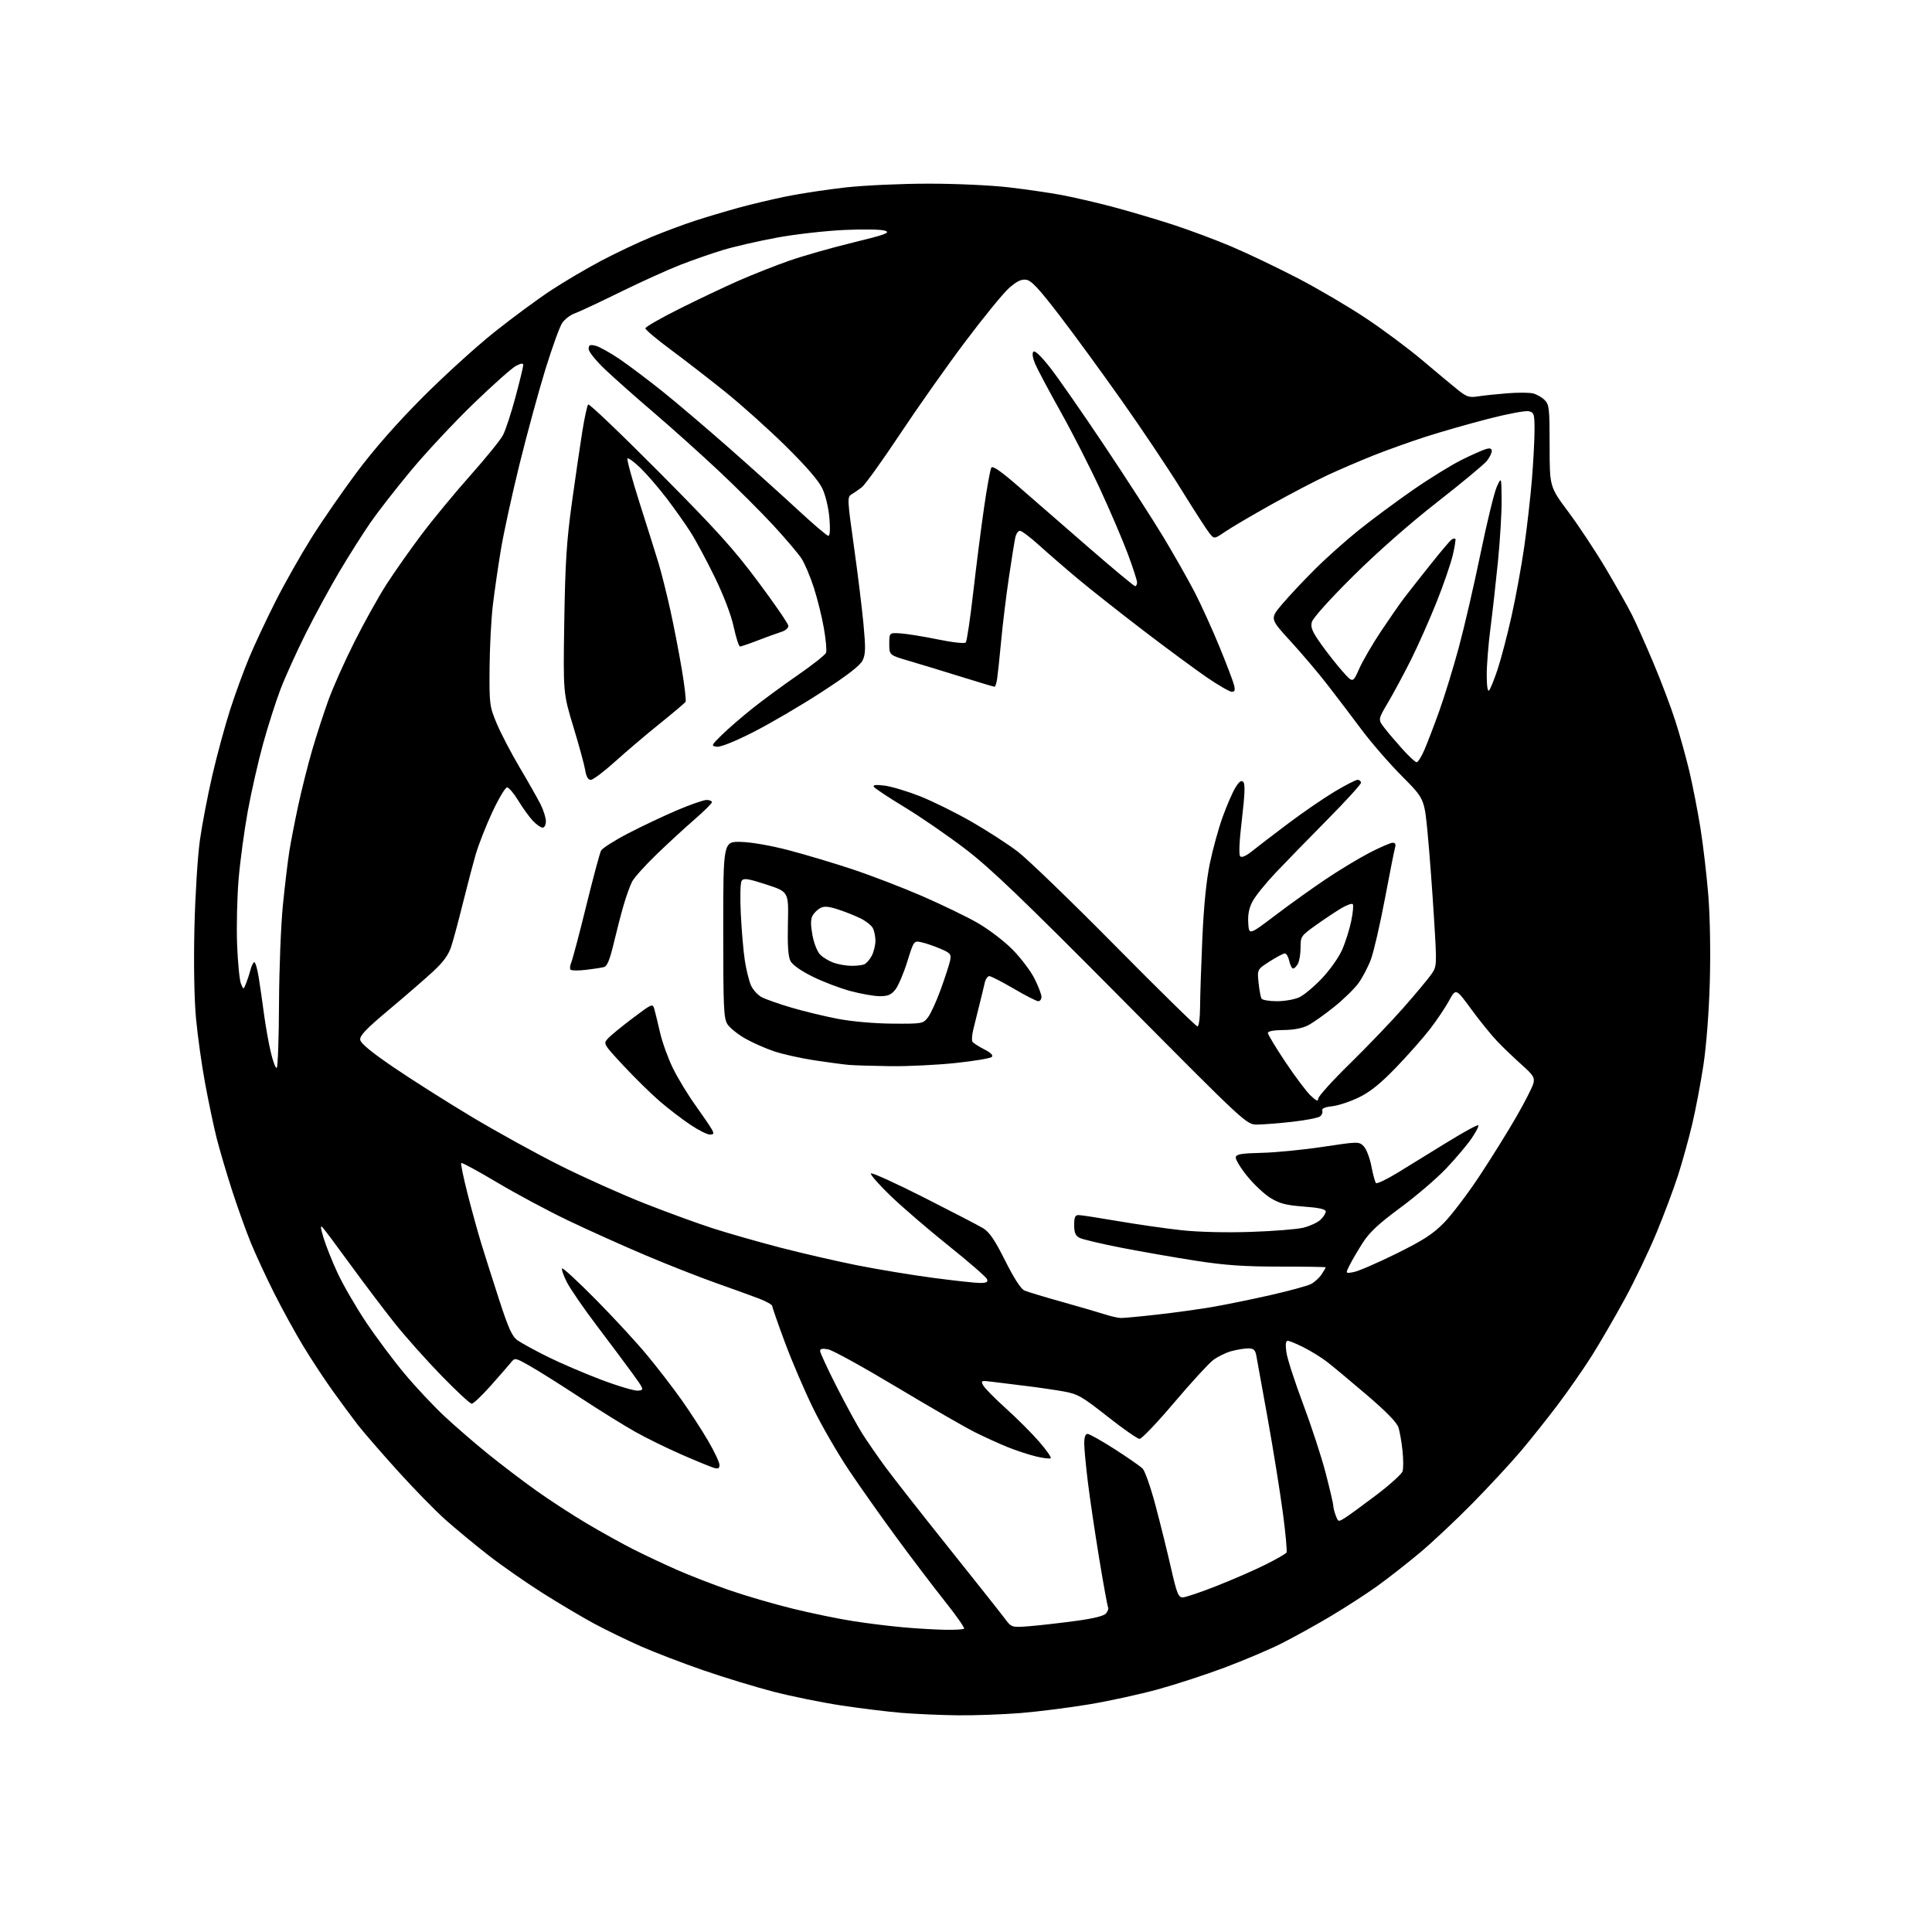 <?xml version="1.0" encoding="UTF-8" standalone="no"?>
<svg 
  version="1.1" 
  xmlns="http://www.w3.org/2000/svg" 
  xmlns:xlink="http://www.w3.org/1999/xlink" 
  xmlns:svg="http://www.w3.org/2000/svg"
  xmlns:rdf="http://www.w3.org/1999/02/22-rdf-syntax-ns#"
  xmlns:cc="http://creativecommons.org/ns#"
  xmlns:dc="http://purl.org/dc/elements/1.1/"
  viewBox="0 0 768 768"
  width="768"
  height="768"
>
<style>svg {background-color: white; }</style>"
<path stroke="none" fill="black" fill-rule="evenodd" d="M380.70,681.86C373.99,681.78 364.00,681.35 358.50,680.90C353.00,680.45 342.20,679.12 334.50,677.96C326.80,676.79 314.65,674.33 307.50,672.48C300.35,670.63 287.75,666.79 279.50,663.94C271.25,661.09 260.00,656.76 254.50,654.33C249.00,651.89 240.68,647.84 236.00,645.32C231.32,642.79 222.15,637.34 215.60,633.20C209.06,629.06 199.38,622.31 194.10,618.20C188.82,614.09 181.16,607.75 177.07,604.11C172.98,600.48 164.37,591.65 157.92,584.50C151.47,577.35 144.45,569.25 142.31,566.50C140.17,563.75 135.68,557.67 132.33,553.00C128.98,548.33 123.65,540.23 120.49,535.00C117.32,529.77 112.14,520.33 108.96,514.00C105.79,507.68 101.62,498.68 99.70,494.00C97.79,489.32 94.40,479.88 92.18,473.00C89.97,466.12 87.25,456.90 86.14,452.50C85.03,448.10 82.98,438.43 81.60,431.00C80.21,423.57 78.55,411.77 77.91,404.76C77.20,396.92 76.96,383.06 77.29,368.76C77.59,355.97 78.57,340.32 79.46,334.00C80.35,327.68 82.59,315.98 84.45,308.00C86.30,300.02 89.48,288.32 91.52,282.00C93.55,275.68 97.02,266.23 99.22,261.00C101.42,255.78 106.11,245.81 109.64,238.84C113.16,231.88 119.53,220.63 123.79,213.84C128.04,207.06 136.24,195.20 142.00,187.50C148.81,178.41 157.92,168.05 167.99,157.95C176.52,149.40 189.35,137.74 196.50,132.04C203.65,126.34 213.78,118.87 219.00,115.44C224.22,112.00 233.22,106.70 239.00,103.65C244.78,100.60 253.78,96.34 259.00,94.19C264.23,92.03 272.10,89.10 276.50,87.68C280.90,86.25 288.55,83.97 293.50,82.61C298.45,81.24 307.07,79.20 312.65,78.06C318.24,76.93 328.81,75.33 336.15,74.51C343.49,73.69 358.28,73.01 369.01,73.01C379.88,73.00 394.04,73.65 401.01,74.47C407.88,75.27 417.32,76.65 422.00,77.52C426.68,78.40 435.68,80.48 442.00,82.14C448.32,83.81 459.08,86.98 465.89,89.19C472.71,91.40 483.51,95.43 489.89,98.16C496.28,100.88 508.02,106.51 516.00,110.65C523.98,114.80 536.12,121.94 543.00,126.52C549.88,131.10 559.93,138.59 565.35,143.17C570.76,147.75 577.06,153.00 579.35,154.84C583.00,157.78 583.99,158.11 587.50,157.57C589.70,157.23 594.94,156.67 599.14,156.34C603.35,156.00 607.97,156.03 609.42,156.39C610.87,156.75 612.94,157.94 614.03,159.03C615.83,160.83 616.00,162.40 616.00,177.26C616.00,193.51 616.00,193.51 623.46,203.51C627.56,209.00 634.25,219.12 638.34,226.00C642.42,232.88 647.12,241.21 648.78,244.51C650.44,247.82 654.27,256.42 657.30,263.62C660.33,270.82 664.24,281.16 665.98,286.60C667.73,292.05 670.24,301.09 671.57,306.69C672.89,312.29 674.87,322.43 675.96,329.22C677.04,336.01 678.46,348.07 679.09,356.03C679.77,364.56 680.01,378.71 679.67,390.50C679.33,402.40 678.30,415.77 677.12,423.50C676.03,430.65 674.02,441.23 672.65,447.00C671.28,452.77 668.76,461.86 667.05,467.20C665.34,472.53 661.46,482.88 658.42,490.20C655.39,497.51 649.71,509.35 645.80,516.50C641.90,523.65 636.08,533.68 632.87,538.78C629.66,543.88 623.56,552.66 619.33,558.28C615.09,563.90 608.38,572.33 604.42,577.00C600.46,581.67 591.88,590.93 585.36,597.56C578.84,604.20 569.42,613.04 564.44,617.22C559.45,621.40 551.80,627.38 547.44,630.52C543.07,633.65 534.68,639.08 528.78,642.58C522.88,646.09 514.11,650.93 509.28,653.36C504.45,655.78 494.32,660.07 486.77,662.90C479.22,665.73 467.30,669.62 460.27,671.55C453.25,673.48 440.98,676.16 433.00,677.50C425.02,678.83 412.74,680.39 405.70,680.96C398.65,681.53 387.40,681.94 380.70,681.86zM375.58,647.86C379.48,647.94 382.92,647.74 383.24,647.43C383.55,647.11 380.14,642.24 375.65,636.59C371.17,630.95 362.56,619.62 356.53,611.42C350.49,603.21 341.93,591.10 337.50,584.49C333.08,577.88 326.69,566.86 323.32,559.99C319.94,553.12 314.89,541.35 312.09,533.83C309.29,526.31 307.00,519.72 307.00,519.20C307.00,518.67 304.64,517.33 301.75,516.22C298.86,515.12 291.10,512.31 284.50,509.97C277.90,507.64 265.30,502.68 256.50,498.95C247.70,495.22 233.97,489.05 226.00,485.24C218.03,481.44 205.28,474.61 197.67,470.08C190.06,465.54 183.62,462.05 183.35,462.32C183.08,462.58 184.23,468.13 185.89,474.65C187.55,481.17 190.02,490.10 191.37,494.50C192.72,498.90 195.90,508.89 198.43,516.70C202.16,528.18 203.56,531.26 205.77,532.82C207.27,533.88 212.55,536.77 217.50,539.24C222.45,541.71 232.06,545.84 238.86,548.42C245.66,551.00 252.33,552.97 253.69,552.81C256.12,552.50 256.09,552.40 251.33,545.85C248.67,542.19 242.29,533.64 237.14,526.85C231.99,520.06 226.68,512.32 225.32,509.65C223.97,506.98 223.13,504.54 223.45,504.22C223.77,503.90 229.79,509.46 236.82,516.57C243.86,523.68 253.01,533.60 257.16,538.61C261.31,543.62 267.42,551.54 270.75,556.23C274.08,560.91 278.87,568.28 281.40,572.60C283.93,576.92 286.00,581.29 286.00,582.30C286.00,583.73 285.51,583.99 283.75,583.48C282.51,583.11 276.77,580.76 271.00,578.24C265.23,575.72 256.90,571.64 252.50,569.16C248.10,566.69 238.19,560.53 230.48,555.47C222.77,550.41 213.82,544.78 210.58,542.96C204.76,539.68 204.69,539.66 203.09,541.64C202.20,542.74 198.60,546.87 195.09,550.82C191.58,554.77 188.17,558.00 187.52,558.00C186.86,558.00 181.40,552.94 175.39,546.75C169.38,540.56 161.06,531.23 156.90,526.00C152.74,520.77 144.91,510.43 139.50,503.00C134.09,495.57 129.06,488.83 128.32,488.02C127.29,486.89 127.35,487.81 128.58,491.96C129.46,494.93 131.96,501.21 134.13,505.91C136.31,510.61 141.39,519.42 145.44,525.48C149.49,531.54 156.42,540.81 160.83,546.08C165.25,551.36 172.38,558.96 176.68,562.98C180.98,567.00 188.78,573.74 194.00,577.96C199.22,582.18 207.78,588.69 213.00,592.42C218.22,596.16 227.32,602.08 233.21,605.58C239.10,609.07 247.60,613.79 252.10,616.05C256.59,618.31 264.34,621.95 269.31,624.13C274.27,626.32 283.55,629.91 289.92,632.12C296.29,634.32 307.57,637.62 315.00,639.44C322.43,641.27 333.23,643.50 339.00,644.40C344.77,645.31 353.77,646.42 359.00,646.88C364.23,647.35 371.69,647.79 375.58,647.86zM409.30,646.43C413.26,646.11 421.45,645.18 427.50,644.36C434.97,643.35 438.89,642.36 439.72,641.29C440.39,640.42 440.73,639.38 440.48,638.97C440.24,638.57 438.67,629.98 437.00,619.87C435.34,609.77 433.30,596.11 432.49,589.53C431.67,582.95 431.00,575.86 431.00,573.78C431.00,571.31 431.46,570.00 432.32,570.00C433.05,570.00 437.89,572.72 443.07,576.04C448.26,579.36 453.27,582.85 454.20,583.79C455.14,584.73 457.46,591.35 459.35,598.50C461.25,605.65 464.01,616.79 465.48,623.25C467.77,633.34 468.43,635.00 470.11,635.00C471.19,635.00 477.34,632.92 483.78,630.38C490.23,627.83 498.95,624.02 503.17,621.90C507.40,619.79 511.09,617.66 511.40,617.17C511.70,616.68 511.05,609.58 509.96,601.39C508.87,593.20 506.17,576.38 503.95,564.00C501.73,551.62 499.67,540.26 499.38,538.75C498.95,536.57 498.29,536.00 496.17,536.01C494.70,536.01 491.70,536.50 489.50,537.10C487.30,537.70 484.04,539.30 482.25,540.65C480.46,542.00 473.48,549.61 466.75,557.55C460.02,565.50 453.83,571.99 453.00,571.98C452.18,571.97 446.44,567.98 440.26,563.10C430.06,555.06 428.43,554.13 422.76,553.11C419.32,552.50 412.68,551.53 408.00,550.96C403.32,550.39 397.31,549.64 394.63,549.31C389.99,548.72 389.81,548.79 390.84,550.70C391.43,551.81 395.52,555.96 399.93,559.93C404.33,563.90 410.26,569.83 413.10,573.11C415.94,576.39 418.00,579.33 417.68,579.65C417.37,579.97 414.75,579.66 411.88,578.97C409.00,578.28 403.91,576.61 400.57,575.26C397.23,573.91 391.35,571.23 387.50,569.31C383.65,567.39 369.70,559.34 356.50,551.43C343.30,543.52 331.04,536.75 329.25,536.40C326.95,535.94 326.00,536.12 326.00,537.02C326.00,537.72 328.98,544.16 332.63,551.33C336.28,558.50 340.85,566.87 342.80,569.93C344.75,572.99 348.81,578.88 351.83,583.00C354.85,587.12 366.14,601.52 376.92,615.00C387.70,628.48 397.77,641.19 399.31,643.25C402.10,647.00 402.10,647.00 409.30,646.43zM534.74,603.32C536.26,602.36 541.87,598.27 547.21,594.22C552.54,590.17 557.20,585.95 557.55,584.86C557.89,583.76 557.88,580.08 557.52,576.68C557.16,573.28 556.44,569.15 555.93,567.50C555.31,565.48 551.15,561.21 543.25,554.46C536.79,548.94 529.70,543.03 527.50,541.34C525.30,539.65 521.15,537.08 518.28,535.63C515.41,534.18 512.54,533.00 511.90,533.00C511.09,533.00 510.92,534.38 511.35,537.50C511.68,539.98 514.66,549.19 517.96,557.98C521.26,566.76 525.32,579.18 526.98,585.58C528.64,591.98 530.00,597.81 530.00,598.54C530.00,599.27 530.44,601.04 530.99,602.47C531.96,605.03 532.01,605.04 534.74,603.32zM445.50,523.92C446.60,523.95 453.12,523.35 460.00,522.57C466.88,521.80 476.77,520.43 482.00,519.53C487.23,518.63 497.57,516.52 505.00,514.83C512.42,513.15 519.67,511.17 521.10,510.44C522.53,509.70 524.44,507.97 525.35,506.59C526.26,505.20 527.00,503.94 527.00,503.78C527.00,503.62 518.79,503.49 508.75,503.49C494.65,503.50 487.09,502.97 475.50,501.19C467.25,499.91 453.89,497.58 445.82,496.01C437.74,494.43 430.20,492.64 429.07,492.04C427.51,491.20 427.00,489.95 427.00,486.96C427.00,483.85 427.38,483.00 428.75,483.01C429.71,483.01 436.80,484.10 444.50,485.42C452.20,486.74 463.52,488.36 469.66,489.03C476.41,489.76 487.28,490.03 497.16,489.70C506.15,489.41 515.58,488.65 518.12,488.03C520.66,487.40 523.70,486.00 524.87,484.91C526.04,483.82 527.00,482.33 527.00,481.61C527.00,480.67 524.47,480.10 518.25,479.63C511.17,479.09 508.64,478.43 505.02,476.20C502.55,474.68 498.38,470.76 495.74,467.48C493.10,464.21 491.07,460.85 491.23,460.01C491.47,458.80 493.51,458.46 501.51,458.27C507.01,458.15 517.95,457.08 525.84,455.89C539.92,453.77 540.21,453.76 542.07,455.63C543.12,456.67 544.49,460.22 545.13,463.51C545.76,466.81 546.59,469.84 546.96,470.27C547.33,470.69 551.20,468.85 555.57,466.18C559.93,463.50 568.81,458.04 575.30,454.04C581.79,450.04 587.34,447.01 587.64,447.31C587.95,447.61 586.72,449.99 584.93,452.60C583.13,455.21 578.60,460.57 574.85,464.52C571.10,468.47 562.91,475.48 556.64,480.10C548.06,486.43 544.38,489.86 541.73,494.00C539.80,497.02 537.44,501.03 536.51,502.90C534.80,506.29 534.80,506.29 538.15,505.66C539.99,505.32 547.58,502.03 555.00,498.37C565.85,493.00 569.59,490.58 574.06,486.02C577.11,482.90 583.46,474.53 588.16,467.42C592.85,460.32 599.44,449.73 602.79,443.90C606.14,438.07 609.19,432.11 609.55,430.65C610.13,428.35 609.51,427.37 604.89,423.25C601.96,420.64 597.61,416.48 595.24,414.00C592.86,411.52 588.18,405.75 584.83,401.16C578.74,392.83 578.74,392.83 576.03,397.78C574.54,400.51 571.14,405.57 568.47,409.04C565.80,412.50 559.77,419.34 555.06,424.23C548.90,430.63 544.76,433.98 540.29,436.18C536.87,437.86 532.07,439.46 529.62,439.74C526.67,440.07 525.31,440.66 525.62,441.46C525.88,442.13 525.51,443.16 524.79,443.76C524.08,444.35 519.13,445.32 513.79,445.92C508.45,446.51 502.15,447.02 499.79,447.03C495.50,447.07 495.50,447.07 446.00,397.17C406.86,357.71 393.88,345.27 384.00,337.69C377.13,332.42 366.22,324.90 359.77,320.98C353.31,317.07 347.73,313.37 347.36,312.77C346.89,312.02 348.18,311.87 351.59,312.29C354.29,312.62 360.59,314.51 365.60,316.47C370.60,318.44 379.82,322.99 386.10,326.59C392.37,330.19 400.71,335.58 404.62,338.57C408.54,341.57 425.98,358.41 443.37,376.01C460.76,393.60 475.44,408.00 476.00,408.00C476.58,408.00 477.02,404.74 477.05,400.25C477.07,395.99 477.48,383.73 477.95,373.00C478.52,360.15 479.53,350.01 480.93,343.25C482.09,337.61 484.38,329.29 486.03,324.75C487.67,320.21 489.94,314.98 491.07,313.12C492.56,310.68 493.44,310.04 494.22,310.82C495.00,311.60 494.85,315.76 493.68,325.68C492.64,334.46 492.39,339.79 493.01,340.41C493.62,341.02 495.33,340.27 497.73,338.34C499.80,336.67 506.20,331.77 511.95,327.44C517.70,323.11 525.99,317.41 530.36,314.78C534.74,312.15 538.92,310.00 539.66,310.00C540.40,310.00 541.00,310.53 541.00,311.17C541.00,311.81 534.95,318.45 527.55,325.92C520.16,333.39 510.92,342.88 507.02,347.00C503.12,351.12 499.02,356.21 497.91,358.31C496.51,360.97 495.99,363.57 496.20,366.94C496.50,371.77 496.50,371.77 507.00,363.82C512.77,359.44 521.85,352.95 527.17,349.38C532.49,345.82 540.27,341.12 544.47,338.95C548.67,336.78 552.79,335.00 553.62,335.00C554.60,335.00 554.94,335.62 554.60,336.75C554.30,337.71 552.47,346.92 550.53,357.22C548.58,367.52 546.08,378.38 544.96,381.36C543.85,384.35 541.63,388.60 540.03,390.80C538.43,393.01 534.06,397.28 530.31,400.28C526.56,403.29 521.92,406.57 520.00,407.57C517.75,408.75 514.27,409.42 510.25,409.45C506.37,409.48 504.00,409.92 504.00,410.61C504.00,411.22 507.12,416.40 510.93,422.11C514.74,427.82 519.24,433.82 520.93,435.44C523.22,437.63 524.00,437.96 524.00,436.75C524.00,435.86 529.66,429.59 536.59,422.82C543.51,416.04 553.05,406.09 557.79,400.70C562.53,395.32 567.49,389.39 568.81,387.53C571.22,384.14 571.22,384.14 570.03,364.82C569.38,354.20 568.26,339.20 567.53,331.49C566.21,317.48 566.21,317.48 557.26,308.49C552.33,303.55 545.11,295.23 541.21,290.00C537.31,284.77 531.18,276.72 527.60,272.10C524.02,267.49 517.43,259.71 512.95,254.83C504.80,245.94 504.80,245.94 509.63,240.22C512.29,237.07 518.12,230.85 522.59,226.40C527.05,221.94 534.94,214.90 540.10,210.75C545.27,206.60 554.92,199.45 561.54,194.85C568.17,190.25 576.94,184.83 581.04,182.80C585.14,180.77 589.51,178.83 590.75,178.49C592.33,178.05 593.00,178.29 593.00,179.30C593.00,180.09 592.12,181.85 591.04,183.23C589.95,184.60 581.07,191.97 571.30,199.61C560.25,208.24 547.58,219.40 537.82,229.08C528.50,238.34 521.85,245.74 521.46,247.31C520.92,249.44 521.68,251.19 525.28,256.23C527.74,259.68 531.57,264.52 533.78,267.00C537.79,271.50 537.79,271.50 540.30,265.85C541.67,262.75 545.60,256.00 549.03,250.85C552.46,245.71 556.64,239.70 558.33,237.50C560.02,235.30 564.69,229.36 568.72,224.30C572.75,219.23 576.51,214.80 577.09,214.45C577.66,214.09 578.31,213.98 578.53,214.19C578.74,214.41 578.28,217.33 577.50,220.68C576.71,224.04 573.81,232.47 571.03,239.42C568.26,246.36 563.69,256.65 560.88,262.28C558.06,267.90 553.96,275.54 551.76,279.25C547.77,286.01 547.77,286.01 550.25,289.25C551.61,291.04 554.86,294.86 557.46,297.75C560.06,300.64 562.61,303.00 563.13,303.00C563.65,303.00 565.01,300.86 566.15,298.25C567.29,295.64 569.94,288.73 572.04,282.90C574.14,277.07 577.67,265.59 579.89,257.40C582.10,249.20 586.00,232.38 588.54,220.00C591.09,207.62 594.00,195.70 595.00,193.50C596.83,189.50 596.83,189.50 596.92,198.61C596.96,203.62 596.31,214.65 595.47,223.11C594.63,231.57 593.28,243.59 592.47,249.80C591.66,256.02 591.00,264.32 591.00,268.25C591.00,272.69 591.35,275.04 591.93,274.45C592.45,273.93 593.98,270.12 595.35,266.00C596.71,261.88 599.21,252.33 600.89,244.80C602.57,237.26 604.83,224.88 605.92,217.30C607.00,209.71 608.37,197.74 608.95,190.70C609.53,183.65 610.00,174.77 610.00,170.96C610.00,164.61 609.81,163.99 607.74,163.47C606.50,163.16 599.23,164.52 591.58,166.50C583.94,168.47 572.70,171.70 566.59,173.66C560.49,175.63 551.23,178.95 546.00,181.03C540.77,183.12 532.67,186.59 528.00,188.75C523.33,190.91 513.20,196.20 505.50,200.49C497.80,204.79 489.51,209.66 487.08,211.32C482.66,214.33 482.66,214.33 480.73,211.91C479.67,210.59 474.68,202.85 469.65,194.73C464.62,186.60 454.04,170.78 446.13,159.57C438.23,148.36 426.98,132.96 421.13,125.34C412.71,114.38 409.94,111.44 407.82,111.19C405.86,110.96 404.01,111.90 400.93,114.68C398.61,116.78 390.80,126.37 383.57,135.99C376.33,145.62 364.67,162.15 357.66,172.72C350.64,183.29 343.84,192.74 342.56,193.72C341.27,194.70 339.42,195.97 338.45,196.55C336.78,197.55 336.83,198.59 339.41,216.93C340.91,227.55 342.63,241.49 343.23,247.90C344.14,257.55 344.09,260.05 342.91,262.50C341.92,264.56 336.97,268.39 326.50,275.18C318.25,280.54 306.05,287.67 299.40,291.05C291.97,294.81 286.37,297.05 284.90,296.84C282.61,296.51 282.70,296.31 287.00,292.09C289.48,289.67 294.86,285.00 298.96,281.73C303.06,278.45 311.22,272.45 317.10,268.39C322.98,264.32 328.05,260.32 328.37,259.48C328.69,258.65 328.30,254.26 327.51,249.73C326.72,245.19 324.91,237.89 323.48,233.49C322.06,229.10 319.85,223.92 318.59,221.99C317.32,220.06 312.36,214.21 307.56,208.99C302.76,203.77 292.91,193.94 285.67,187.14C278.42,180.35 266.89,170.00 260.03,164.14C253.17,158.29 244.50,150.61 240.78,147.09C236.93,143.45 234.00,139.83 234.00,138.73C234.00,137.11 234.47,136.90 236.75,137.44C238.26,137.81 242.59,140.22 246.38,142.80C250.16,145.39 257.81,151.15 263.38,155.61C268.94,160.07 280.93,170.26 290.00,178.25C299.07,186.24 311.40,197.33 317.39,202.89C323.39,208.45 328.74,213.00 329.29,213.00C329.92,213.00 330.07,210.37 329.70,205.92C329.35,201.83 328.17,196.88 326.89,194.17C325.45,191.11 320.41,185.29 312.32,177.32C305.53,170.62 294.68,160.90 288.23,155.72C281.78,150.54 272.00,142.97 266.50,138.90C261.00,134.83 256.52,131.05 256.55,130.50C256.57,129.95 262.65,126.47 270.05,122.76C277.45,119.06 288.08,114.01 293.69,111.55C299.29,109.09 308.36,105.51 313.84,103.60C319.33,101.69 330.69,98.46 339.10,96.41C351.92,93.29 353.99,92.53 351.94,91.74C350.54,91.19 343.66,91.05 335.74,91.41C328.16,91.75 316.01,93.13 308.74,94.48C301.46,95.83 291.90,98.02 287.50,99.35C283.10,100.68 275.45,103.34 270.50,105.26C265.55,107.19 254.75,112.08 246.50,116.13C238.25,120.19 230.09,124.01 228.36,124.62C226.63,125.24 224.41,126.98 223.42,128.48C222.44,129.98 219.45,138.25 216.79,146.86C214.14,155.46 209.52,172.40 206.53,184.50C203.54,196.60 200.20,211.90 199.11,218.50C198.01,225.10 196.58,235.00 195.92,240.50C195.26,246.00 194.68,257.25 194.61,265.50C194.50,279.93 194.61,280.77 197.41,287.50C199.01,291.35 203.12,299.23 206.53,305.00C209.95,310.77 213.70,317.39 214.87,319.71C216.04,322.03 217.00,325.06 217.00,326.46C217.00,327.89 216.43,329.00 215.69,329.00C214.96,329.00 213.21,327.76 211.79,326.25C210.37,324.74 207.78,321.14 206.02,318.25C204.26,315.36 202.26,313.00 201.57,313.00C200.87,313.00 198.25,317.39 195.74,322.75C193.24,328.11 190.27,335.65 189.15,339.50C188.03,343.35 185.72,352.12 184.01,359.00C182.31,365.88 180.23,373.62 179.39,376.20C178.29,379.60 176.29,382.37 172.14,386.20C168.99,389.12 161.12,395.93 154.65,401.36C145.55,408.98 142.96,411.69 143.19,413.33C143.40,414.77 147.64,418.27 156.50,424.30C163.65,429.18 177.63,438.03 187.57,443.99C197.51,449.94 213.27,458.63 222.60,463.30C231.93,467.97 246.98,474.72 256.03,478.30C265.09,481.87 277.46,486.39 283.52,488.33C289.59,490.28 301.51,493.68 310.02,495.90C318.54,498.11 332.25,501.28 340.50,502.93C348.75,504.58 362.41,506.84 370.87,507.96C379.32,509.08 387.74,510.00 389.58,510.00C392.17,510.00 392.80,509.65 392.35,508.48C392.03,507.64 385.18,501.69 377.14,495.25C369.09,488.81 358.68,479.86 354.00,475.35C349.33,470.85 345.82,466.84 346.22,466.45C346.62,466.05 356.07,470.35 367.22,475.99C378.37,481.63 388.98,487.14 390.80,488.24C393.30,489.74 395.42,492.86 399.57,501.14C403.13,508.24 405.83,512.40 407.27,513.02C408.50,513.54 415.12,515.55 422.00,517.47C428.88,519.40 436.52,521.63 439.00,522.42C441.48,523.22 444.40,523.89 445.50,523.92zM282.15,451.00C281.09,451.00 277.59,449.23 274.36,447.06C271.14,444.90 265.71,440.74 262.30,437.81C258.90,434.89 252.43,428.55 247.93,423.71C239.83,415.01 239.77,414.91 241.63,412.85C242.66,411.71 247.08,408.08 251.46,404.78C259.23,398.92 259.44,398.83 260.11,401.14C260.48,402.44 261.51,406.65 262.39,410.50C263.28,414.35 265.58,420.72 267.51,424.66C269.44,428.59 273.48,435.25 276.50,439.45C279.51,443.65 282.45,447.97 283.02,449.05C283.89,450.67 283.75,451.00 282.15,451.00zM110.01,424.49C110.45,424.22 110.85,412.77 110.91,399.05C110.97,385.32 111.67,367.63 112.46,359.72C113.26,351.82 114.40,342.24 115.01,338.43C115.61,334.62 117.22,326.37 118.57,320.09C119.93,313.81 122.41,303.95 124.09,298.18C125.78,292.40 128.67,283.48 130.53,278.36C132.38,273.23 137.05,262.78 140.90,255.14C144.74,247.49 150.45,237.25 153.58,232.37C156.72,227.49 163.00,218.55 167.56,212.50C172.11,206.45 180.84,195.88 186.96,189.00C193.08,182.12 198.92,174.93 199.93,173.00C200.95,171.07 203.18,164.29 204.89,157.92C206.60,151.55 208.00,145.80 208.00,145.14C208.00,144.29 207.17,144.38 205.08,145.46C203.48,146.29 195.85,153.08 188.13,160.55C180.41,168.02 169.23,179.98 163.30,187.14C157.36,194.29 150.12,203.59 147.20,207.82C144.29,212.04 138.82,220.68 135.05,227.00C131.29,233.32 125.21,244.50 121.54,251.82C117.88,259.15 113.35,269.14 111.49,274.03C109.63,278.91 106.51,288.66 104.57,295.70C102.63,302.74 99.90,314.80 98.49,322.49C97.09,330.19 95.45,342.34 94.85,349.49C94.25,356.65 93.98,368.35 94.25,375.50C94.53,382.65 95.21,389.62 95.77,391.00C96.79,393.50 96.79,393.50 97.89,390.71C98.49,389.17 99.26,386.80 99.60,385.45C99.94,384.09 100.58,382.76 101.02,382.49C101.46,382.22 102.30,385.03 102.88,388.75C103.46,392.46 104.42,399.10 105.00,403.50C105.59,407.90 106.77,414.53 107.64,418.24C108.50,421.95 109.57,424.77 110.01,424.49zM354.00,423.82C347.12,423.73 339.70,423.51 337.50,423.32C335.30,423.13 329.10,422.31 323.73,421.49C318.35,420.67 311.15,419.07 307.73,417.92C304.30,416.77 299.12,414.48 296.21,412.82C293.30,411.16 290.15,408.63 289.21,407.20C287.68,404.86 287.50,400.93 287.50,369.55C287.50,334.50 287.50,334.50 294.50,334.67C298.63,334.76 306.43,336.12 313.50,337.97C320.10,339.70 331.51,343.11 338.85,345.55C346.19,347.99 358.56,352.74 366.35,356.11C374.13,359.48 384.10,364.30 388.50,366.81C392.97,369.37 399.15,374.07 402.50,377.47C405.80,380.81 409.74,386.02 411.25,389.04C412.76,392.06 414.00,395.31 414.00,396.26C414.00,397.22 413.43,398.00 412.74,398.00C412.05,398.00 407.66,395.76 402.99,393.02C398.32,390.29 393.95,388.04 393.27,388.02C392.59,388.01 391.76,389.24 391.43,390.75C391.10,392.26 390.14,396.20 389.31,399.50C388.47,402.80 387.38,407.22 386.88,409.31C386.37,411.41 386.23,413.56 386.55,414.08C386.87,414.60 388.96,415.96 391.19,417.10C393.87,418.46 394.90,419.50 394.25,420.15C393.70,420.70 387.23,421.78 379.88,422.56C372.52,423.34 360.88,423.91 354.00,423.82zM354.68,406.91C366.56,407.00 366.90,406.94 368.84,404.47C369.94,403.08 372.25,398.02 373.99,393.22C375.73,388.43 377.39,383.27 377.70,381.77C378.19,379.30 377.81,378.85 373.83,377.14C371.41,376.10 368.04,374.95 366.34,374.58C363.27,373.90 363.27,373.90 360.65,382.29C359.21,386.91 357.09,391.88 355.94,393.34C354.29,395.45 353.00,396.00 349.75,396.00C347.49,396.00 342.22,395.08 338.04,393.95C333.86,392.82 327.08,390.24 322.97,388.20C318.37,385.92 315.01,383.54 314.21,382.00C313.31,380.25 313.01,375.75 313.21,367.00C313.50,354.50 313.50,354.50 304.64,351.62C297.29,349.23 295.62,348.98 294.83,350.12C294.28,350.93 294.14,356.50 294.49,363.50C294.82,370.10 295.54,378.37 296.09,381.88C296.63,385.38 297.70,389.74 298.46,391.56C299.22,393.38 301.19,395.56 302.83,396.41C304.47,397.26 309.79,399.13 314.66,400.56C319.52,402.00 327.77,403.99 333.00,404.99C338.64,406.07 347.45,406.85 354.68,406.91zM507.66,398.00C510.70,398.00 514.69,397.29 516.52,396.42C518.35,395.56 522.37,392.20 525.46,388.95C528.55,385.71 532.16,380.62 533.48,377.64C534.80,374.66 536.44,369.49 537.13,366.14C537.82,362.79 538.10,359.76 537.74,359.40C537.38,359.05 535.38,359.75 533.29,360.98C531.21,362.20 526.69,365.21 523.25,367.65C517.16,371.99 517.00,372.22 517.00,376.62C517.00,379.10 516.53,382.00 515.96,383.07C515.40,384.13 514.53,385.00 514.04,385.00C513.56,385.00 512.86,383.65 512.50,382.00C512.14,380.35 511.35,379.00 510.76,379.00C510.16,379.00 507.44,380.43 504.72,382.18C499.76,385.36 499.76,385.36 500.30,390.66C500.60,393.57 501.14,396.41 501.48,396.97C501.83,397.54 504.61,398.00 507.66,398.00zM233.00,385.52C229.97,385.88 227.19,385.86 226.82,385.48C226.44,385.11 226.56,383.83 227.07,382.65C227.59,381.47 230.27,371.35 233.02,360.17C235.77,348.98 238.43,339.06 238.94,338.12C239.44,337.18 244.27,334.10 249.68,331.29C255.08,328.48 263.83,324.34 269.12,322.09C274.41,319.84 279.70,318.00 280.87,318.00C282.04,318.00 283.00,318.40 283.00,318.88C283.00,319.36 279.96,322.38 276.25,325.60C272.54,328.81 265.75,335.05 261.16,339.47C256.57,343.89 252.12,348.82 251.28,350.44C250.44,352.06 248.90,356.34 247.86,359.94C246.82,363.55 245.04,370.42 243.91,375.21C242.47,381.30 241.35,384.06 240.18,384.40C239.25,384.66 236.03,385.17 233.00,385.52zM338.17,383.92C340.19,383.97 342.56,383.72 343.46,383.38C344.35,383.04 345.73,381.48 346.54,379.93C347.34,378.37 348.00,375.70 348.00,373.98C348.00,372.27 347.53,370.00 346.97,368.94C346.40,367.88 344.26,366.17 342.22,365.14C340.17,364.11 336.16,362.51 333.30,361.57C329.36,360.28 327.61,360.14 326.08,360.96C324.96,361.56 323.56,362.95 322.98,364.04C322.22,365.46 322.22,367.72 322.96,371.75C323.56,374.98 324.89,378.34 326.03,379.48C327.14,380.59 329.50,382.03 331.28,382.67C333.05,383.32 336.15,383.88 338.17,383.92zM234.88,309.99C233.77,310.00 233.06,308.80 232.65,306.25C232.32,304.19 230.21,296.43 227.95,289.00C223.86,275.50 223.86,275.50 224.31,247.00C224.68,223.75 225.23,215.09 227.32,199.96C228.73,189.77 230.60,176.95 231.48,171.47C232.36,166.00 233.41,161.19 233.81,160.79C234.22,160.38 246.94,172.53 262.09,187.78C284.86,210.69 291.68,218.25 301.44,231.35C307.94,240.07 313.31,247.90 313.38,248.75C313.45,249.64 312.24,250.68 310.50,251.22C308.85,251.74 304.68,253.25 301.24,254.58C297.80,255.91 294.61,257.00 294.16,257.00C293.71,257.00 292.59,253.51 291.67,249.25C290.65,244.51 287.73,236.83 284.16,229.50C280.95,222.90 276.60,214.80 274.49,211.50C272.38,208.20 268.08,202.12 264.93,198.00C261.78,193.88 257.14,188.50 254.62,186.06C252.10,183.62 249.76,181.90 249.43,182.24C249.09,182.58 251.30,190.65 254.33,200.18C257.37,209.71 260.75,220.44 261.83,224.04C262.92,227.64 264.95,235.74 266.36,242.04C267.76,248.34 269.84,259.03 270.98,265.79C272.13,272.56 272.82,278.49 272.52,278.97C272.22,279.46 267.59,283.38 262.24,287.68C256.89,291.98 248.91,298.76 244.51,302.74C240.10,306.71 235.77,309.98 234.88,309.99zM489.67,275.00C488.82,275.00 484.38,272.44 479.81,269.32C475.24,266.19 463.85,257.79 454.50,250.64C445.15,243.49 433.45,234.26 428.50,230.11C423.55,225.97 416.62,219.97 413.11,216.79C409.59,213.60 406.14,211.00 405.43,211.00C404.73,211.00 403.90,212.24 403.58,213.75C403.25,215.26 402.12,222.35 401.06,229.50C399.99,236.65 398.62,247.90 398.00,254.50C397.38,261.10 396.66,267.96 396.39,269.75C396.13,271.54 395.66,273.00 395.36,273.00C395.06,273.00 389.11,271.22 382.15,269.05C375.19,266.88 365.90,264.05 361.50,262.76C353.50,260.43 353.50,260.43 353.50,255.96C353.50,251.50 353.50,251.50 358.00,251.78C360.48,251.94 367.14,253.02 372.81,254.18C378.76,255.39 383.45,255.91 383.91,255.39C384.34,254.90 385.68,245.95 386.87,235.50C388.07,225.05 390.00,209.89 391.17,201.82C392.34,193.74 393.65,186.57 394.07,185.89C394.60,185.02 397.94,187.35 405.07,193.57C410.70,198.48 423.22,209.36 432.88,217.75C442.54,226.14 450.80,233.00 451.23,233.00C451.65,233.00 452.00,232.34 452.00,231.52C452.00,230.71 450.36,225.65 448.36,220.27C446.36,214.90 441.43,203.36 437.40,194.63C433.37,185.91 426.25,171.94 421.57,163.60C416.90,155.26 412.36,146.70 411.47,144.59C410.47,142.18 410.22,140.38 410.80,139.80C411.39,139.21 413.89,141.61 417.47,146.18C420.62,150.21 430.27,164.07 438.91,177.00C447.56,189.93 458.16,206.35 462.47,213.50C466.78,220.65 472.39,230.56 474.95,235.51C477.50,240.47 481.90,250.15 484.72,257.01C487.54,263.88 490.15,270.74 490.53,272.25C491.06,274.36 490.86,275.00 489.67,275.00z" />

</svg>